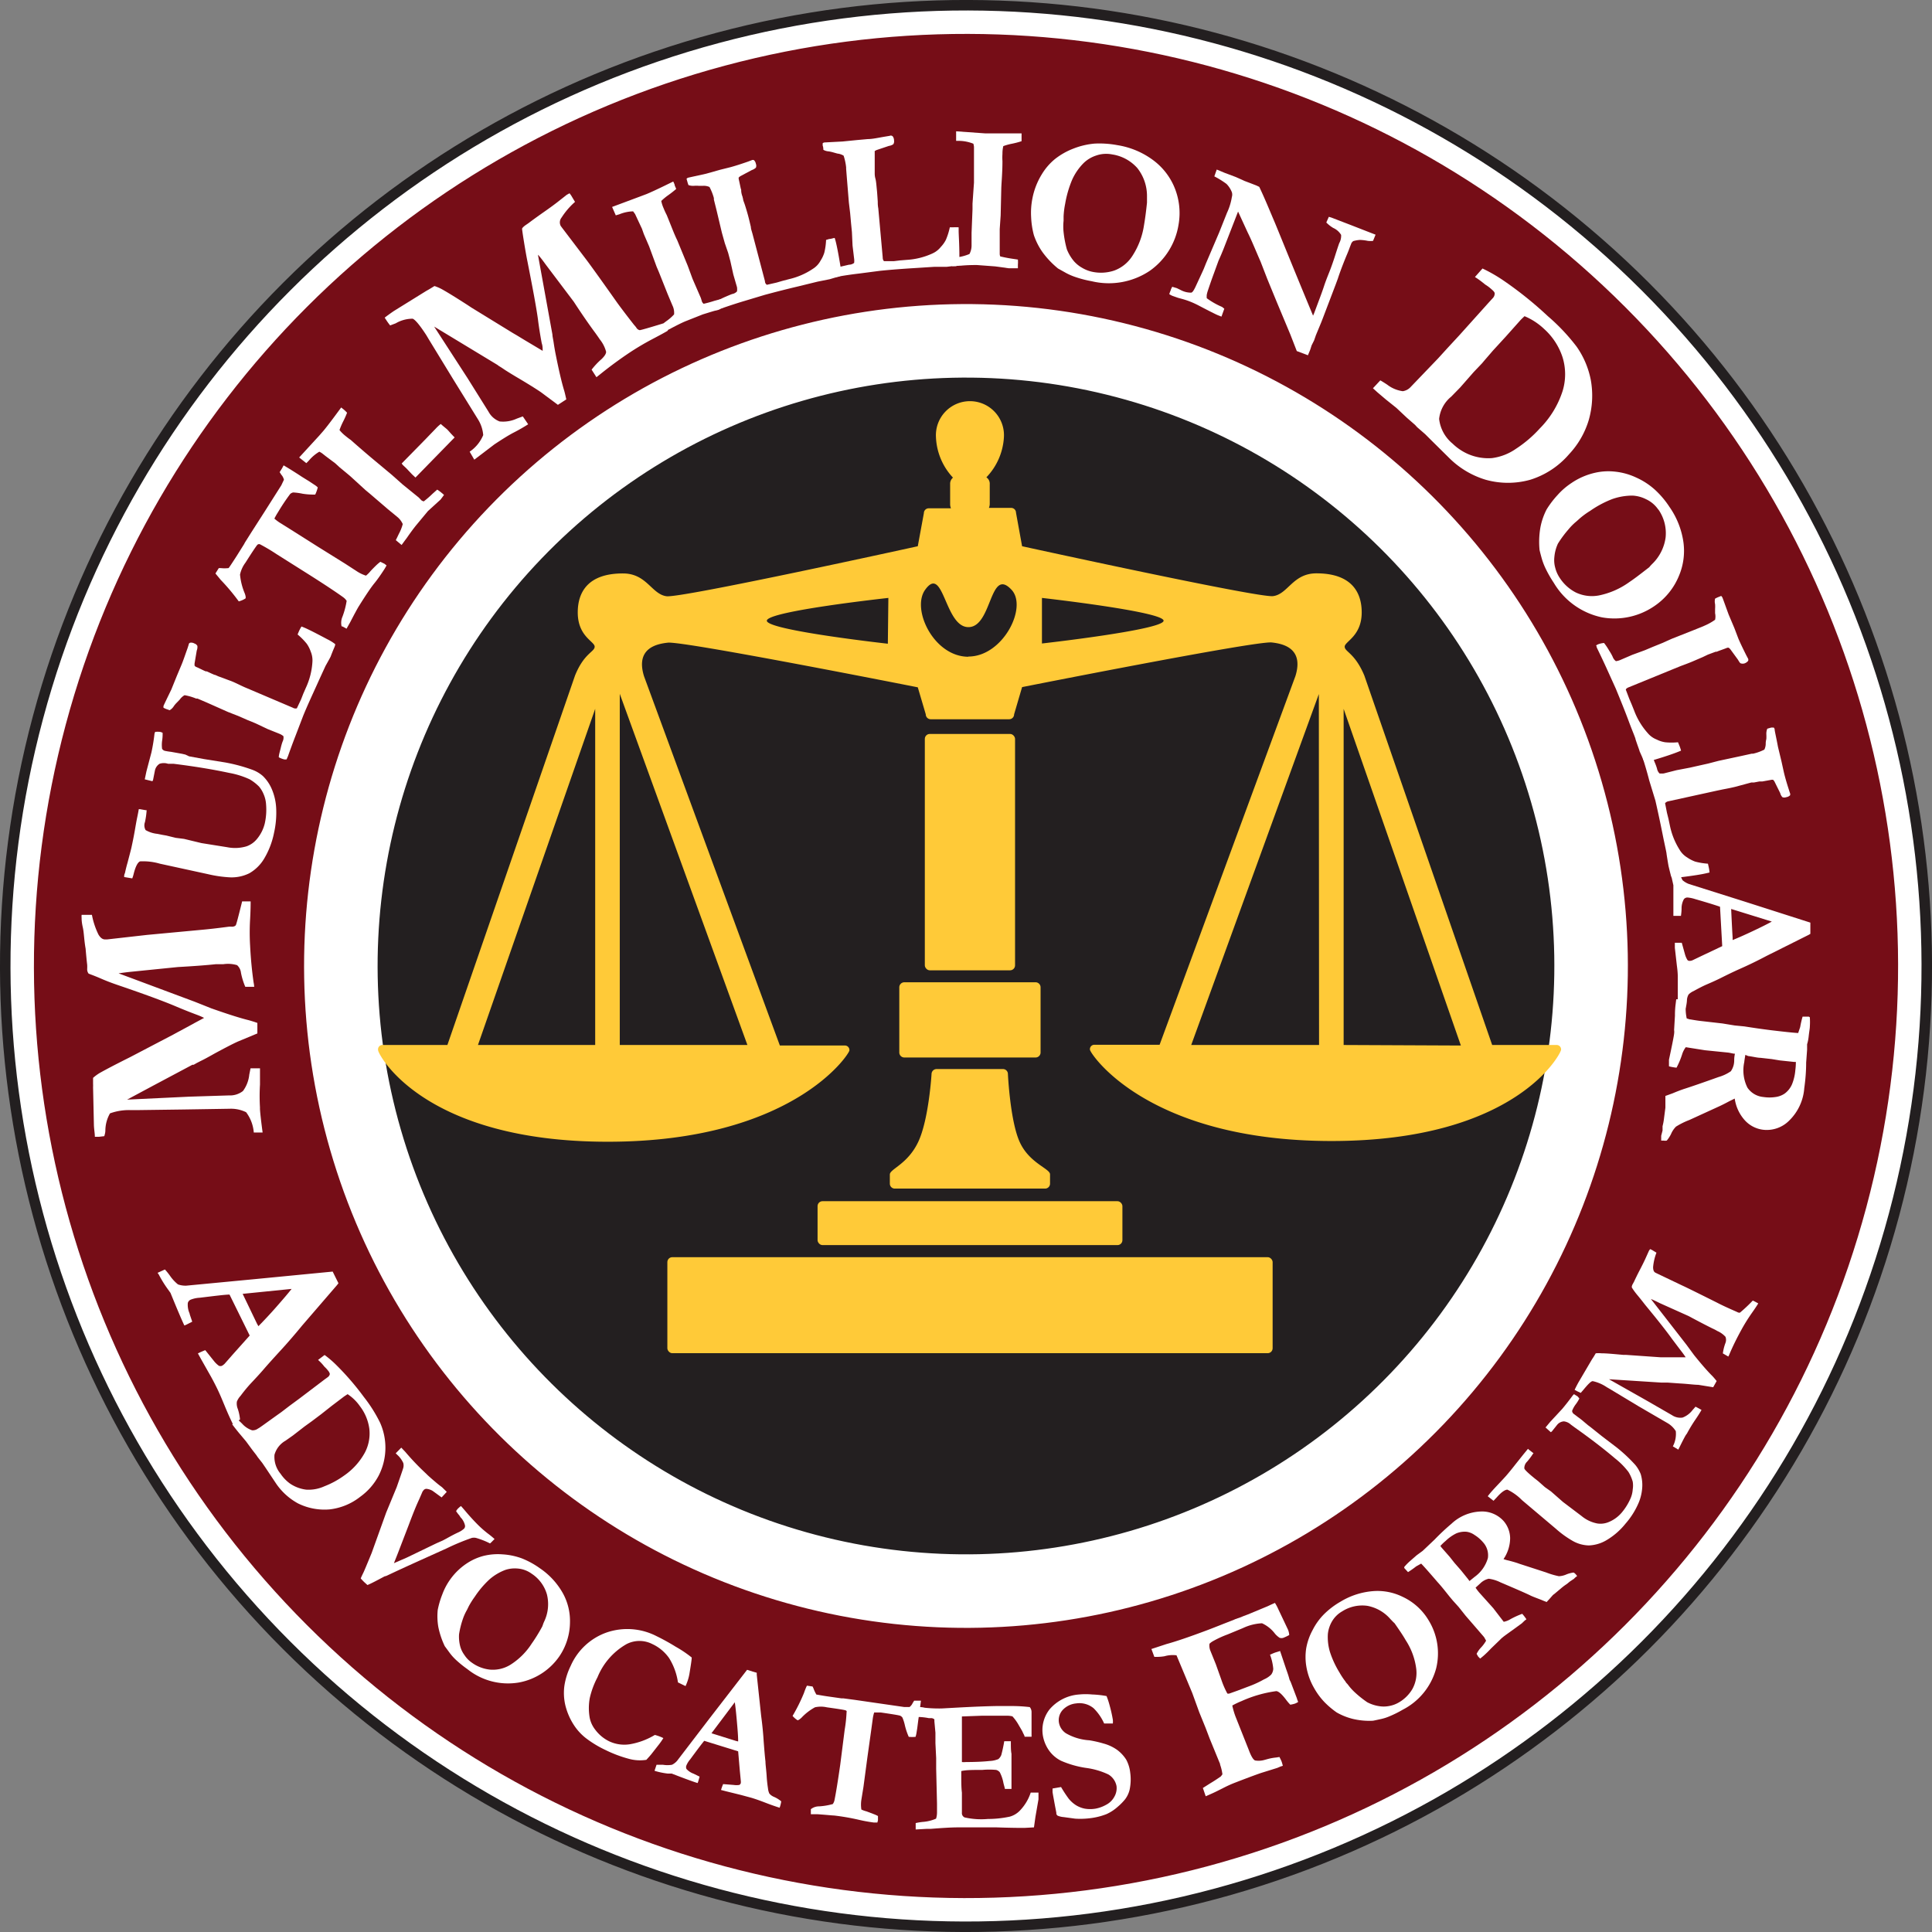 <svg id="Layer_1" data-name="Layer 1" xmlns="http://www.w3.org/2000/svg" viewBox="0 0 183.92 183.92"><rect x="0" y="0" width="183.92" height="183.92" fill="#808080" stroke="none"/><defs><style>.cls-1,.cls-6{fill:#fff;}.cls-1{stroke:#231f20;}.cls-2{fill:#760d17;stroke:#760d17;}.cls-3{fill:#231f20;stroke:#fff;stroke-width:7px;}.cls-4,.cls-5{fill:#ffca38;}.cls-5{fill-rule:evenodd;}</style></defs><circle class="cls-1" cx="91.96" cy="91.96" r="91.46" transform="translate(-38.09 91.96) rotate(-45)"/><circle class="cls-2" cx="91.96" cy="91.96" r="88.23" transform="translate(-38.09 91.96) rotate(-45)"/><circle class="cls-3" cx="91.96" cy="91.96" r="59.51" transform="translate(-19.33 159.25) rotate(-76.16)"/><rect class="cls-4" x="63.53" y="119.68" width="57.62" height="9.14" rx="0.47"/><rect class="cls-4" x="77.83" y="114.35" width="29.02" height="4.18" rx="0.47"/><path class="cls-4" d="M97.07,108.71c-.91-2-1.12-6.46-1.12-6.46a.47.47,0,0,0-.46-.48H89.14a.48.48,0,0,0-.46.48s-.26,4.33-1.27,6.46-2.7,2.57-2.7,3.1v.87a.47.47,0,0,0,.47.47H99.49a.47.47,0,0,0,.47-.47v-.87C100,111.25,98,110.76,97.07,108.71Z"/><path class="cls-5" d="M99.06,100.18a.48.48,0,0,1-.46.49H86.07a.48.48,0,0,1-.46-.49V94a.48.48,0,0,1,.46-.49H98.6a.48.48,0,0,1,.46.49Z"/><rect class="cls-4" x="88.04" y="69.87" width="8.59" height="22.5" rx="0.47"/><path class="cls-4" d="M148.17,99.48h-6.12L129.88,64.31c-.9-2.15-1.87-2.26-1.87-2.75s1.62-1,1.62-3.26c0-1.95-1-3.72-4.31-3.72-2.26,0-2.71,2-4.14,2.17S97.3,52,97.3,52l-.58-3.19a.46.46,0,0,0-.47-.46H94.14a1,1,0,0,0,.08-.39V46.1a.73.73,0,0,0-.32-.66,6,6,0,0,0,1.67-3.83,3.24,3.24,0,1,0-6.47,0,6,6,0,0,0,1.62,3.86.76.76,0,0,0-.27.63V48a1,1,0,0,0,.08.39H88.42a.46.46,0,0,0-.47.46L87.37,52s-22.5,4.95-23.92,4.76-1.88-2.17-4.14-2.17C56,54.58,55,56.35,55,58.3c0,2.3,1.61,2.76,1.61,3.26s-1,.6-1.87,2.75L42.59,99.48H36.46A.42.42,0,0,0,36,100c0,.35,4.25,8.69,21.86,8.69s23-8.36,23-8.69a.43.43,0,0,0-.47-.47H74.24L61.31,64.38c-.84-2.7,1.25-3.09,2.27-3.2,1.53-.16,23.79,4.25,23.79,4.25L88.13,68a.47.47,0,0,0,.47.47h7.47a.47.47,0,0,0,.47-.47l.76-2.59s22.22-4.41,23.76-4.25c1,.11,3.1.5,2.26,3.2l-12.93,35.1h-6.17a.42.42,0,0,0-.46.47c0,.33,5.41,8.69,23,8.69s21.85-8.34,21.85-8.69A.42.42,0,0,0,148.17,99.48Zm-91.51,0H45.5l11.16-32Zm14.49,0H59V66.05Zm13.37-38.2S73,60,73,59.09s11.57-2.17,11.57-2.17Zm7.67,1.24c-3.29,0-5.44-4.5-4.13-6.36,1.78-2.51,1.85,3.54,4.13,3.54s2-5.84,4.12-3.54C97.83,57.83,95.47,62.5,92.19,62.5Zm7-1.24V56.92s11.58,1.3,11.58,2.17S99.17,61.26,99.17,61.26Zm26.38,38.2H113.4l12.15-33.41Zm2.34,0v-32l11.16,32.05Z"/><path class="cls-6" d="M25,107.81h-.84a3.71,3.71,0,0,0-.73-1.93,3.26,3.26,0,0,0-1.57-.33l-4.41.07-4.49.06h-.49a5.29,5.29,0,0,0-2,.31,3.37,3.37,0,0,0-.44,1.62c0,.24-.07.42-.1.55l-.52.06-.38,0c0-.31-.07-.66-.09-1.08l-.08-3.62a3.33,3.33,0,0,0,0-.35v-.56a4.09,4.09,0,0,1,.64-.47q.87-.49,2.58-1.35l.32-.16,4.09-2.14.42-.23.82-.44.86-.47.84-.45a7.08,7.08,0,0,0-.67-.29c-.78-.29-1.49-.58-2.15-.86q-1.72-.72-5.26-1.93c-.38-.13-1-.34-1.71-.65s-1.17-.46-1.21-.49a.69.69,0,0,1-.13-.44,3.79,3.79,0,0,0,0-.39c-.05-.42-.1-.94-.15-1.54C8,89.48,8,88.79,7.88,88.27s-.11-.82-.11-.88a1.49,1.49,0,0,1,0-.3l.28,0h.7a7.29,7.29,0,0,0,.62,1.87c.19.32.4.48.65.47h.18L14,89l5.14-.48c.69-.06,1.57-.16,2.63-.3a1.37,1.37,0,0,1,.3,0c.2,0,.33-.07.38-.15s.25-.84.6-2.26l.29,0,.52,0c0,.23,0,.79-.05,1.69a21.32,21.32,0,0,0,0,2.53q.09,1.8.33,3.48a3.41,3.41,0,0,1,.06.43l-.85,0a6.63,6.63,0,0,1-.41-1.33,1.14,1.14,0,0,0-.37-.73,3,3,0,0,0-1.32-.09l-.72,0q-1.29.14-3.6.27l-4.36.44c-.61.06-1,.12-1.28.16l7.24,2.7.73.29.85.34c1.56.55,2.75.93,3.57,1.13.21.06.49.14.82.26l0,1-1.85.77c-.49.22-1.22.6-2.2,1.13-.57.32-1,.56-1.38.74l-.33.17-.3.17-.12,0-3.87,2.06-2.35,1.26L18,104.4l3.8-.12a2,2,0,0,0,1.33-.42,3.16,3.16,0,0,0,.6-1.56l.12-.6.9,0c0,.48,0,1,0,1.55a18.17,18.17,0,0,0,0,2.19C24.73,105.58,24.81,106.39,25,107.81Z"/><path class="cls-6" d="M12.59,83.62l-.77-.13c0-.12,0-.24.07-.36.07-.32.15-.66.25-1,.22-.84.35-1.33.38-1.48.11-.51.21-1,.3-1.51s.16-.94.24-1.32.13-.65.15-.79l.11,0,.57.1.07,0a7.68,7.68,0,0,1-.16,1.13.91.91,0,0,0,.06.76,2.77,2.77,0,0,0,1.12.36l.5.1.35.06.9.22.79.1,1.66.4,2.44.39a3.83,3.83,0,0,0,1.84-.08,2.23,2.23,0,0,0,1-.7,3.66,3.66,0,0,0,.75-1.5,6,6,0,0,0,.12-1.78,2.87,2.87,0,0,0-.24-1,2.67,2.67,0,0,0-.43-.71,4.3,4.3,0,0,0-.89-.69,7.94,7.94,0,0,0-1.94-.61q-2.33-.5-5.3-.87L16,72.71a1.27,1.27,0,0,0-.81,0,1,1,0,0,0-.44.63l-.18.91-.06.12-.73-.18.16-.76.48-1.82a17.76,17.76,0,0,0,.29-1.78l.06-.16a2.89,2.89,0,0,1,.45,0,.9.9,0,0,1,.26.09,4.2,4.2,0,0,1-.05.78,2.83,2.83,0,0,0,0,.74.44.44,0,0,0,.33.21,5.08,5.08,0,0,0,.51.08l.84.15.53.11L18,72l1.42.26,2,.32a15.75,15.75,0,0,1,2.6.7,3.18,3.18,0,0,1,1,.59,3.83,3.83,0,0,1,.85,1.24,5.29,5.29,0,0,1,.42,1.8,8.71,8.71,0,0,1-.2,2.36,7.74,7.74,0,0,1-.95,2.48,3.9,3.9,0,0,1-1.4,1.38,3.8,3.8,0,0,1-1.85.39,11.78,11.78,0,0,1-2.08-.3l-4.59-1A5.69,5.69,0,0,0,13.33,82c-.23.1-.44.51-.62,1.25A3.11,3.11,0,0,1,12.59,83.62Z"/><path class="cls-6" d="M26.54,72.09c0-.21.09-.5.18-.86a5.09,5.09,0,0,1,.18-.63.84.84,0,0,0,.08-.52,1.5,1.5,0,0,0-.34-.21l-1.17-.47-1.16-.55-.76-.31-.89-.39-.95-.37-2-.89-.91-.39-.13,0a5.17,5.17,0,0,0-1.1-.32,1.42,1.42,0,0,0-.46.42l-.28.29a2.19,2.19,0,0,0-.3.36,1.11,1.11,0,0,1-.38.36l-.37-.13-.21-.1a.4.4,0,0,1,0-.19c.06-.15.31-.66.74-1.55l.53-1.31.42-1c.18-.42.37-1,.6-1.64l.11-.35c0-.09.09-.15.16-.16a.62.62,0,0,1,.38.08.47.47,0,0,1,.28.23.93.93,0,0,1-.06.44l-.21,1.24s0,.1,0,.19l.09.1.25.11.56.27.16.07.1,0,.5.23.23.1c.1,0,.26.11.5.19s.69.26,1,.37.67.29,1.07.48c.15.07.34.16.59.26l4.3,1.83a.5.5,0,0,0,.39.06l.4-.85.21-.54.25-.57a6.8,6.8,0,0,0,.62-2.44,2.17,2.17,0,0,0-.16-1,2.94,2.94,0,0,0-.38-.75,6.24,6.24,0,0,0-.87-.88l.12-.29a4.44,4.44,0,0,1,.25-.47l.25.1c.43.18,1.17.56,2.22,1.12a4.16,4.16,0,0,1,.74.46c0,.15-.06.24-.07.28l-.14.33-.19.48c0,.06-.2.41-.53,1-.05.12-.32.69-.78,1.71s-.92,2-1.33,3l-.72,1.88c-.28.72-.53,1.4-.74,2l-.06.13a.8.8,0,0,1-.08.17l-.18,0A2.13,2.13,0,0,1,26.54,72.09Z"/><path class="cls-6" d="M20.51,54.59l.32-.51H21a3.28,3.28,0,0,0,.76,0c.06-.06.31-.44.75-1.12l.72-1.15.09-.17.63-1,1.2-1.87,1.63-2.57.25-.53a1.1,1.1,0,0,0-.26-.49,2.11,2.11,0,0,0-.15-.23l.23-.37L27,44.3c.39.23,1,.6,1.74,1.09l.74.46.42.28a1.77,1.77,0,0,1,.35.27,3.54,3.54,0,0,1-.24.68A6.43,6.43,0,0,1,28.8,47a5.89,5.89,0,0,0-.89-.12.62.62,0,0,0-.29.15,19.39,19.39,0,0,0-1.16,1.74,5.83,5.83,0,0,0-.34.6,4.42,4.42,0,0,0,.5.38l1.12.7L30.19,52l2.65,1.65,1.08.7a3.58,3.58,0,0,0,.92.45,2.79,2.79,0,0,0,.43-.43s.2-.22.52-.53a4.27,4.27,0,0,1,.42-.36l.39.19.2.16-.18.31q-.55.86-1,1.41t-1.44,2.13c-.11.17-.39.68-.83,1.53l-.36.64-.2-.11-.2-.11-.07,0a1.46,1.46,0,0,1,.08-.92A7.58,7.58,0,0,0,33,57.2a1.3,1.3,0,0,0-.35-.36c-.64-.46-1.69-1.16-3.14-2.08l-3.17-2a17.66,17.66,0,0,0-1.6-.95.27.27,0,0,0-.15,0,.24.24,0,0,0-.12.09c-.13.16-.5.71-1.1,1.66a2.87,2.87,0,0,0-.52,1.14,6,6,0,0,0,.45,1.79c.09.25.11.41.07.48a2.24,2.24,0,0,1-.64.28A19.62,19.62,0,0,0,21,55.19C20.77,54.9,20.59,54.7,20.51,54.59Z"/><path class="cls-6" d="M38.23,51.88l-.55-.46c.06-.12.16-.32.29-.6a4.08,4.08,0,0,0,.37-.93,1.83,1.83,0,0,0-.53-.69l-.9-.74L35.21,47l-.41-.34L33.31,45.3l-1-.83-.39-.36L31,43.42l-.33-.26A1.81,1.81,0,0,0,30.4,43a3.83,3.83,0,0,0-1,.85l-.24.24-.68-.54,1.91-2.08L30.8,41c.25-.3.63-.79,1.14-1.48l.54-.73.25.2a4,4,0,0,1,.31.3,8.39,8.39,0,0,1-.38.85,6.5,6.5,0,0,0-.34.8,3.57,3.57,0,0,0,.52.52c.22.18.4.32.55.42.83.74,1.48,1.29,1.94,1.68l2,1.67,1,.89,1.53,1.24.26.27a.65.65,0,0,0,.22.1,9.15,9.15,0,0,0,.83-.72l.45-.4a3.24,3.24,0,0,1,.4.29,3,3,0,0,1,.25.22c-.06.07-.09.12-.12.16l-.22.29-.19.17-1,.91L39.62,50c-.22.27-.52.67-.9,1.22C38.47,51.55,38.31,51.78,38.23,51.88Z"/><path class="cls-6" d="M38.24,44.12l2.18-2.22,1.09-1.13a4.18,4.18,0,0,1,.45-.41c.23.21.41.35.53.45l.12.11.34.38.21.22.12.12-3.73,3.82-.32-.3-.38-.4-.15-.16-.36-.34Z"/><path class="cls-6" d="M45.15,43.76,44.71,43A3.57,3.57,0,0,0,46,41.42a3.31,3.31,0,0,0-.51-1.52l-2.32-3.75-2.34-3.83-.25-.42c-.65-1-1.08-1.49-1.3-1.56a3.2,3.2,0,0,0-1.61.44l-.53.2c-.13-.16-.23-.3-.31-.42l-.21-.32q.36-.28.87-.63l3.08-1.91.3-.17.49-.3a4.1,4.1,0,0,1,.72.31c.59.33,1.41.84,2.48,1.53l.3.2,3.94,2.42.41.24.79.48.84.5.82.49c0-.23,0-.47-.09-.73q-.23-1.22-.36-2.28c-.17-1.23-.52-3.07-1-5.51-.08-.39-.19-1-.32-1.8s-.19-1.24-.19-1.3.13-.2.31-.33l.32-.22c.34-.26.76-.56,1.25-.91q1.07-.74,1.68-1.23l.7-.55.26-.14.16.22.19.32.17.28a7,7,0,0,0-1.28,1.49.73.73,0,0,0-.08.8l.11.15,2.28,3c.21.27,1.23,1.67,3,4.18.41.56.94,1.26,1.6,2.1a2.49,2.49,0,0,1,.2.24.5.5,0,0,0,.32.25c.1,0,.84-.21,2.24-.64l.18.24c.1.14.19.29.28.44-.19.12-.68.39-1.48.81s-1.53.86-2.18,1.29c-1,.67-1.93,1.36-2.81,2.07l-.34.27-.46-.72a6.8,6.8,0,0,1,.94-1c.29-.28.44-.51.44-.7a3.13,3.13,0,0,0-.6-1.18c-.15-.23-.29-.42-.41-.59-.52-.7-1.21-1.68-2.07-3L52,25.25c-.37-.51-.63-.85-.79-1l1.38,7.6c0,.18.07.44.12.79s.12.74.15.9c.32,1.62.6,2.84.85,3.65.06.2.12.48.2.83l-.8.52-1.61-1.2c-.44-.3-1.14-.74-2.1-1.31-.56-.33-1-.6-1.34-.82L47.75,35l-.29-.18-.1-.08-3.75-2.27-2.28-1.38L44.51,36l2,3.2a2,2,0,0,0,1.05.92,3.11,3.11,0,0,0,1.64-.27l.57-.21.51.75c-.41.26-.85.52-1.34.77s-1.11.64-1.87,1.14Z"/><path class="cls-6" d="M63.14,31.64,62.87,31l.54-.41a4.28,4.28,0,0,0,.76-.66,1.6,1.6,0,0,0-.16-.86L63.56,28l-.84-2.11-.21-.49c-.45-1.23-.69-1.87-.7-1.91l-.52-1.21-.18-.51-.47-1-.18-.39-.19-.26a3.69,3.69,0,0,0-1.31.28l-.34.1-.35-.8,2.68-1,.61-.23c.36-.15.93-.41,1.71-.79l.82-.4a3,3,0,0,1,.13.29c0,.11.09.24.15.42-.21.18-.46.38-.74.58a5.65,5.65,0,0,0-.68.56,3.3,3.3,0,0,0,.23.71,6.71,6.71,0,0,0,.29.63c.41,1,.72,1.84,1,2.4l1,2.43.46,1.25.79,1.82.11.36a.67.67,0,0,0,.15.19A10.9,10.9,0,0,0,68,28.64l.59-.16a4.45,4.45,0,0,1,.22.45c0,.07.07.17.12.31l-.18.09-.33.16-.25.07c-.09,0-.52.14-1.27.37l-1.64.65c-.32.13-.78.36-1.37.67Z"/><path class="cls-6" d="M68.3,28.63a7.27,7.27,0,0,1,.79-.39c.34-.15.55-.23.61-.25a.82.82,0,0,0,.46-.25,1.45,1.45,0,0,0,0-.4l-.35-1.21-.28-1.26-.21-.79L69,23.15l-.28-1L68.21,20l-.25-1,0-.14a5,5,0,0,0-.42-1.06,1.33,1.33,0,0,0-.62-.11l-.4,0a2.5,2.5,0,0,0-.46,0,1.34,1.34,0,0,1-.52-.07,3,3,0,0,1-.12-.38,1.46,1.46,0,0,1-.06-.23.42.42,0,0,1,.17-.1l1.68-.37,1.35-.38,1-.25c.44-.12,1-.3,1.66-.53l.34-.13a.26.26,0,0,1,.22,0,.66.66,0,0,1,.18.35.49.49,0,0,1,0,.36,1.06,1.06,0,0,1-.39.23l-1.11.59-.14.12a.83.83,0,0,0,0,.13l.06.27.13.61.05.17,0,.1s0,.21.12.53l.06.25c0,.1.08.27.16.51s.22.71.3,1,.18.71.28,1.14c0,.17.08.37.15.63l1.19,4.52c0,.19.11.31.19.35l.92-.21.55-.16.61-.16a6.8,6.8,0,0,0,2.31-1,2.05,2.05,0,0,0,.71-.76,3.09,3.09,0,0,0,.36-.76,6.18,6.18,0,0,0,.17-1.22l.3-.09c.15,0,.33-.07.52-.1l.08.27c.12.45.28,1.27.47,2.43a3.69,3.69,0,0,1,.09.87,1.51,1.51,0,0,1-.26.12l-.35.09-.5.15-1.15.23L76,27.26c-1.1.26-2.16.53-3.2.81l-1.93.58c-.74.22-1.43.45-2.07.67l-.15,0a.82.82,0,0,1-.18,0c0-.06,0-.12-.07-.17A2,2,0,0,1,68.3,28.63Z"/><path class="cls-6" d="M79.33,25.6a7,7,0,0,1,.84-.25l.65-.15a.82.82,0,0,0,.49-.17,1.48,1.48,0,0,0,0-.4l-.15-1.25-.06-1.29-.08-.81-.09-1-.12-1-.18-2.2-.08-1,0-.14a5.34,5.34,0,0,0-.24-1.12,1.39,1.39,0,0,0-.59-.2l-.39-.11a3.42,3.42,0,0,0-.45-.1,1.14,1.14,0,0,1-.5-.15q0-.25-.06-.39a1.63,1.63,0,0,1,0-.24.36.36,0,0,1,.18-.07l1.71-.09,1.4-.14,1-.09c.46,0,1-.13,1.73-.25l.36-.06A.25.25,0,0,1,85,13a.68.68,0,0,1,.11.38.5.5,0,0,1-.07.35,1,1,0,0,1-.42.16l-1.19.4-.16.09a1.12,1.12,0,0,0,0,.13l0,.27,0,.63,0,.17v.11s0,.21,0,.54c0,.09,0,.17,0,.26s0,.28.07.53.1.73.13,1,.06.73.09,1.18c0,.16,0,.37.05.63l.42,4.66c0,.2.06.32.13.37l.94,0,.58-.07.62-.05a6.82,6.82,0,0,0,2.44-.6,2.17,2.17,0,0,0,.83-.64,2.81,2.81,0,0,0,.48-.68,6.43,6.43,0,0,0,.37-1.18l.31,0a4.5,4.5,0,0,1,.53,0l0,.28c0,.46.07,1.29.07,2.48a3.57,3.57,0,0,1-.06.87l-.28.07-.36,0-.51.06-1.17,0-1.88.12c-1.13.07-2.22.15-3.29.26l-2,.26c-.77.09-1.49.2-2.16.32h-.33a1.62,1.62,0,0,1,0-.19A1.88,1.88,0,0,1,79.33,25.6Z"/><path class="cls-6" d="M90.64,25.33l0-.71.65-.15a4.48,4.48,0,0,0,1-.29,1.74,1.74,0,0,0,.2-.85l0-1.16.09-2.24v-.54c.09-1.29.14-2,.14-2V16.08l0-.53,0-1.13V14a1.39,1.39,0,0,0-.06-.32,3.89,3.89,0,0,0-1.3-.27l-.34,0V12.5l2.81.2.65,0c.39,0,1,0,1.87,0l.9,0c0,.12,0,.23,0,.31s0,.26,0,.43a7.41,7.41,0,0,1-.91.24,5.52,5.52,0,0,0-.83.23,3.17,3.17,0,0,0-.08.74,5,5,0,0,0,0,.69c0,1.1-.09,2-.11,2.56l-.06,2.6-.09,1.31v2l0,.37a.63.63,0,0,0,.05.23q.6.14,1.08.21l.6.09a2.93,2.93,0,0,1,0,.49c0,.08,0,.19,0,.34H96.3l-.25,0-1.31-.18L93,25.23c-.34,0-.85,0-1.51.06Z"/><path class="cls-6" d="M98.28,18.9a6.85,6.85,0,0,1,.91-2.33,5.63,5.63,0,0,1,1.24-1.43,6.71,6.71,0,0,1,1.77-1,7.19,7.19,0,0,1,2-.47,9.3,9.3,0,0,1,2.18.15,7.71,7.71,0,0,1,3.36,1.4,6.19,6.19,0,0,1,2,2.47,6.38,6.38,0,0,1,.45,3.72,6.65,6.65,0,0,1-2.72,4.36,7,7,0,0,1-5.55,1,10.2,10.2,0,0,1-1.52-.39,5.64,5.64,0,0,1-.91-.39l-.77-.43A8.32,8.32,0,0,1,99.24,24a6.33,6.33,0,0,1-.82-1.62,7.89,7.89,0,0,1-.26-1.71A7.06,7.06,0,0,1,98.28,18.9Zm7.59-4.2a2.91,2.91,0,0,0-1.56.12,3.07,3.07,0,0,0-1.14.69,5.39,5.39,0,0,0-1.11,1.61,10.43,10.43,0,0,0-.66,2.28,7.81,7.81,0,0,0-.15,1.21c0,.08,0,.21,0,.4a5.17,5.17,0,0,0,0,1.09,10.24,10.24,0,0,0,.31,1.63,4.12,4.12,0,0,0,.68,1.14,2.93,2.93,0,0,0,.75.61,3.2,3.2,0,0,0,1.07.41,4,4,0,0,0,2-.13,3.47,3.47,0,0,0,1.74-1.4,7.34,7.34,0,0,0,1.11-2.95c.09-.52.19-1.23.28-2.12l0-.2c0-.05,0-.19,0-.41a4.28,4.28,0,0,0-.92-2.68A4,4,0,0,0,105.87,14.7Z"/><path class="cls-6" d="M115.6,16.79l.23-.65.77.32.27.1.77.29.63.28.19.09.58.22.57.22.27.13c.58,1.23,1,2.28,1.37,3.14s1.58,3.9,3.75,9.12l.1-.23.4-1.07q.36-.95.54-1.5c.12-.37.29-.81.49-1.31s.37-1,.5-1.39c.26-.82.42-1.3.47-1.42a1.43,1.43,0,0,0,.17-.77,1.67,1.67,0,0,0-.75-.66,3.2,3.2,0,0,1-.66-.52l.24-.54.24.07,1.82.7,2,.78.39.15-.24.59a2.08,2.08,0,0,1-.5,0,4.32,4.32,0,0,0-.75-.09,3,3,0,0,0-.63.11.56.56,0,0,0-.22.3s-.07.17-.15.39-.14.37-.31.77c-.36.88-.62,1.58-.79,2.11l-.21.57-1.23,3.23c-.09.23-.15.39-.19.48l-.46,1.11-.17.49-.24.48c-.08.26-.13.41-.15.46l-.2.48-1.06-.4-.61-1.57-1.3-3.11-.9-2.19L120,24.9c-.44-1-.84-2-1.22-2.76l-.92-2-1.33,3.42c-.08.21-.17.42-.26.64l-.28.64-.44,1.21c-.19.51-.38,1.06-.58,1.66a3,3,0,0,0-.09.35,1.77,1.77,0,0,0,0,.33,7.21,7.21,0,0,0,1.46.83l.21.17-.27.75-.36-.14c-.19-.08-.79-.38-1.78-.9s-1.62-.64-2-.75l-.54-.19a1.82,1.82,0,0,1-.29-.16,3.67,3.67,0,0,1,.14-.37c0-.07.07-.18.14-.33l.44.13.35.17a2.08,2.08,0,0,0,1,.26c.13,0,.26-.21.42-.54.44-.95.71-1.53.8-1.74l.2-.5,1.26-2.95.74-1.86a5.67,5.67,0,0,0,.47-1.52.78.78,0,0,0,0-.45,2.34,2.34,0,0,0-.51-.79A8.14,8.14,0,0,0,115.6,16.79Z"/><path class="cls-6" d="M131.4,36.21c.11.06.33.19.66.41a3.09,3.09,0,0,0,1.48.62,1.25,1.25,0,0,0,.75-.4l2.61-2.72.91-1,1.12-1.21,2.82-3.14.33-.36a.65.65,0,0,0,.21-.48q0-.14-.3-.39a3.9,3.9,0,0,0-.6-.45c-.28-.23-.54-.43-.78-.59l-.2-.13.72-.81A14.8,14.8,0,0,1,143,26.62a35.36,35.36,0,0,1,4.34,3.47A18.9,18.9,0,0,1,150.09,33a8.27,8.27,0,0,1,1.35,3.18,8.4,8.4,0,0,1-.2,3.82,8.18,8.18,0,0,1-1.87,3.24,8,8,0,0,1-3.69,2.43,7.86,7.86,0,0,1-4.25,0A8.33,8.33,0,0,1,138,43.64l-1.81-1.79-.52-.52-.76-.66-.2-.22-.78-.68-1-.94-1-.8-.79-.67-.44-.4Q130.9,36.75,131.4,36.21Zm13.73-6.11c-.19.18-.32.3-.39.38l-1.4,1.57L142.1,33.4c-.38.45-.73.84-1,1.17l-.81.85L139,36.89l-.85.87A3.16,3.16,0,0,0,137,39.88a3.56,3.56,0,0,0,1.28,2.35,5,5,0,0,0,1.49,1,4.83,4.83,0,0,0,2.26.38,5.14,5.14,0,0,0,2.29-.89,11.5,11.5,0,0,0,2.26-1.93,8.94,8.94,0,0,0,2.17-3.55,5.47,5.47,0,0,0,0-3.23A6.21,6.21,0,0,0,147,31.32,6.14,6.14,0,0,0,145.13,30.1Z"/><path class="cls-6" d="M149.57,46a6.57,6.57,0,0,1,2.3-1,5.7,5.7,0,0,1,1.89-.1,6.26,6.26,0,0,1,2,.56,6.83,6.83,0,0,1,1.75,1.13,8.58,8.58,0,0,1,1.42,1.67,7.76,7.76,0,0,1,1.33,3.38,6.09,6.09,0,0,1-.41,3.13,6.39,6.39,0,0,1-2.35,2.92,6.72,6.72,0,0,1-5,1.08,7,7,0,0,1-4.58-3.28,11.41,11.41,0,0,1-.78-1.36,6.25,6.25,0,0,1-.36-.93c-.14-.5-.21-.79-.22-.85a8,8,0,0,1,.08-2.13,6.26,6.26,0,0,1,.59-1.72,8.84,8.84,0,0,1,1.05-1.38A6.72,6.72,0,0,1,149.57,46Zm8.3,2.52a2.86,2.86,0,0,0-1.18-1,3.18,3.18,0,0,0-1.28-.34,5.76,5.76,0,0,0-1.93.33,9.91,9.91,0,0,0-2.1,1.12,7.57,7.57,0,0,0-1,.73l-.3.27a5.43,5.43,0,0,0-.77.77,10.66,10.66,0,0,0-1,1.35,3.79,3.79,0,0,0-.34,1.29,2.66,2.66,0,0,0,.08,1,3.09,3.09,0,0,0,.45,1,4,4,0,0,0,1.51,1.36,3.56,3.56,0,0,0,2.22.28,7.5,7.5,0,0,0,2.88-1.27c.44-.29,1-.72,1.72-1.28L157,54a3.48,3.48,0,0,1,.28-.31,4.31,4.31,0,0,0,1.28-2.52A3.94,3.94,0,0,0,157.87,48.5Z"/><path class="cls-6" d="M152.7,61.21a6,6,0,0,1,.49.73,4.66,4.66,0,0,1,.33.58.9.9,0,0,0,.31.42,1.57,1.57,0,0,0,.39-.1l1.16-.5,1.2-.44.76-.32.89-.36.94-.42,2.05-.81.92-.37.13-.06a5.33,5.33,0,0,0,1-.56,1.44,1.44,0,0,0,0-.62s0-.17,0-.41a3,3,0,0,0,0-.46,1.11,1.11,0,0,1,0-.52,2.65,2.65,0,0,1,.36-.17l.22-.09a.61.61,0,0,1,.12.16c.06.14.25.68.59,1.61l.55,1.3.38,1c.18.42.43.94.75,1.58l.17.32a.25.25,0,0,1,0,.22.77.77,0,0,1-.33.23.58.58,0,0,1-.36,0c-.06,0-.15-.14-.28-.36l-.73-1-.14-.13h-.13l-.26.1-.58.21-.17.07-.1,0-.51.19-.24.09-.48.23-1,.43c-.31.13-.68.27-1.09.42l-.59.24-4.33,1.77c-.19.07-.29.15-.32.24l.33.87.23.54.23.57a6.77,6.77,0,0,0,1.3,2.16,2.09,2.09,0,0,0,.85.61,2.68,2.68,0,0,0,.8.26,6.11,6.11,0,0,0,1.23,0l.12.29a3.8,3.8,0,0,1,.17.51l-.25.1c-.44.18-1.22.45-2.36.79a4.1,4.1,0,0,1-.85.21,1.46,1.46,0,0,1-.14-.25l-.14-.33-.21-.47c0-.06-.15-.43-.38-1.12,0-.12-.27-.71-.66-1.76s-.81-2.07-1.22-3.07L153,63.75c-.32-.71-.63-1.36-.94-2l-.06-.13s0-.1-.06-.18l.16-.09A2,2,0,0,1,152.7,61.21Z"/><path class="cls-6" d="M157.15,71.74a5.93,5.93,0,0,1,.36.8,5.23,5.23,0,0,1,.23.62.91.91,0,0,0,.24.47,2.25,2.25,0,0,0,.4,0l1.22-.31,1.26-.24.8-.18.94-.21,1-.26,2.15-.46,1-.22.13,0a4.65,4.65,0,0,0,1.08-.39,1.3,1.3,0,0,0,.13-.61s0-.17.06-.4a4.07,4.07,0,0,0,0-.46,1.28,1.28,0,0,1,.09-.52l.38-.11.23,0a.28.28,0,0,1,.09.17c0,.15.14.71.32,1.68l.33,1.37.22,1q.15.66.48,1.68c.06.2.1.31.11.34a.26.26,0,0,1,0,.22.67.67,0,0,1-.36.17.52.52,0,0,1-.36,0,.87.87,0,0,1-.21-.39l-.56-1.13-.12-.14-.13,0-.27.05-.61.11-.17,0-.11,0-.53.1-.25,0-.52.14-1,.27c-.33.08-.71.16-1.15.24l-.62.13-4.56,1a.56.56,0,0,0-.36.19l.18.92.14.56.13.61a6.87,6.87,0,0,0,.93,2.34,2.1,2.1,0,0,0,.73.74,3.37,3.37,0,0,0,.75.39,6.33,6.33,0,0,0,1.22.2l.07.31a3.51,3.51,0,0,1,.08.53l-.26.06q-.69.17-2.46.39a4.17,4.17,0,0,1-.87.06,2.09,2.09,0,0,1-.1-.27l-.09-.35-.12-.5s-.08-.44-.19-1.16c0-.13-.15-.74-.37-1.84s-.45-2.18-.69-3.23L157,74.29c-.19-.75-.4-1.44-.6-2.09l0-.15a1,1,0,0,1,0-.18l.18-.06A1.87,1.87,0,0,1,157.15,71.74Z"/><path class="cls-6" d="M159,82.24l.67,0a5.89,5.89,0,0,1,.18.65,3.33,3.33,0,0,0,.32.9,2,2,0,0,0,.6.36l5.32,1.68,6.25,2c0,.22,0,.43,0,.62l0,.45-.17.1-4,2c-.83.44-1.65.84-2.44,1.19s-1.43.67-1.93.92c-.3.15-.75.36-1.36.62-.32.14-.73.35-1.22.62a1.55,1.55,0,0,0-.47.32,1.19,1.19,0,0,0-.16.59,3.7,3.7,0,0,1-.17.87,2.57,2.57,0,0,1-.48.08h-.22c0-.49,0-1,0-1.61s0-1.11,0-1.58-.06-.89-.09-1.12l-.19-1.67,0-.48h.66l.3,1.08a2.16,2.16,0,0,0,.24.56.27.27,0,0,0,.23.08.65.65,0,0,0,.26-.06l.94-.45,1.88-.89-.21-3.75c-.33-.12-1.12-.37-2.37-.73a3.21,3.21,0,0,0-.72-.15.43.43,0,0,0-.35.16,1.8,1.8,0,0,0-.22.89c0,.06,0,.29-.06.7l-.49,0h-.23c0-.4,0-1.38,0-2.92l-.09-.4a7.79,7.79,0,0,1-.2-1.38Zm5.8,4.29c.07,1.53.12,2.44.14,2.71l0,.25c.57-.23,1.24-.53,2-.89s1.34-.65,1.73-.87Z"/><path class="cls-6" d="M160.36,95.24a2.23,2.23,0,0,1,.11.78,4.42,4.42,0,0,0,.1.93l.28.09c.09,0,.4.07.93.14l2.19.25,1.16.19.92.09.52.08c.71.11,1.37.2,2,.28q2,.24,2.61.27l.19-.56a9.51,9.51,0,0,1,.23-1l.59,0,.1.06a6.64,6.64,0,0,1,0,.91c0,.15-.06.45-.11.91s-.14.71-.15.75l0,.52-.09,1.23q0,1.17-.18,2.43a4.79,4.79,0,0,1-1.42,3.07,3,3,0,0,1-2.48.89,2.81,2.81,0,0,1-1.72-.86,3.89,3.89,0,0,1-1-2.11l-.51.25q-.65.35-1.08.54l-2.73,1.25a7.23,7.23,0,0,0-1.27.63,2.2,2.2,0,0,0-.47.7,3.12,3.12,0,0,1-.41.63.85.85,0,0,1-.31,0l-.22,0,0-.27,0-.19.13-.5,0-.41a5.23,5.23,0,0,0,.14-.76l.13-1c0-.07,0-.3,0-.69v-.43l.69-.25c.52-.22.91-.36,1.16-.44q1-.32,3.21-1.11a4,4,0,0,0,1.17-.55,1.8,1.8,0,0,0,.32-1c0-.13,0-.36.07-.67-.19,0-.41-.08-.67-.11l-2.18-.22-1.83-.29a2.22,2.22,0,0,0-.35.69,7.59,7.59,0,0,1-.53,1.26,4.55,4.55,0,0,1-.72-.13c0-.12,0-.2,0-.23l0-.4c.3-1.39.46-2.21.49-2.47s0-.29,0-.37l.08-1.36a7.87,7.87,0,0,1,.07-1.13l.05-.42.31,0Zm5.79,5.18c-.05.31-.09.54-.1.68a3.69,3.69,0,0,0,.3,2.44,2.05,2.05,0,0,0,1.51.89,3.86,3.86,0,0,0,1.18,0,2,2,0,0,0,.86-.33,2.16,2.16,0,0,0,.69-.87,4.58,4.58,0,0,0,.32-1.36,5.82,5.82,0,0,0,.05-.78l-.19,0-1.32-.14-.8-.13-1.07-.12c-.29,0-.68-.11-1.16-.17Z"/><path class="cls-6" d="M15,121.17l.7-.32a5.88,5.88,0,0,1,.49.61,3.86,3.86,0,0,0,.75.81,2.13,2.13,0,0,0,.8.12l6.4-.61,7.53-.73.32.65.23.46-.14.18-3.32,3.85c-.69.84-1.37,1.63-2.05,2.37s-1.23,1.35-1.65,1.84c-.25.29-.64.72-1.16,1.27-.28.3-.62.7-1,1.21a1.72,1.72,0,0,0-.35.55,1.34,1.34,0,0,0,.09.7,4.6,4.6,0,0,1,.21,1,5.2,5.2,0,0,1-.47.29l-.23.11c-.25-.51-.5-1.07-.76-1.7s-.49-1.18-.73-1.67-.47-.92-.6-1.15l-.95-1.68-.27-.49c.24-.12.47-.22.7-.31l.8,1a2.41,2.41,0,0,0,.5.49.41.41,0,0,0,.29,0,1.38,1.38,0,0,0,.25-.19l.79-.9,1.6-1.79-1.92-3.9c-.39,0-1.34.12-2.83.3a2.74,2.74,0,0,0-.83.17.48.48,0,0,0-.31.33,2,2,0,0,0,.17,1c0,.07.1.33.25.78l-.51.26a1.33,1.33,0,0,1-.24.1c-.21-.43-.65-1.46-1.32-3.1l-.28-.39a10.76,10.76,0,0,1-.84-1.37Zm8.1,2L24.46,126l.14.25c.5-.51,1.08-1.12,1.72-1.85s1.12-1.29,1.44-1.7Z"/><path class="cls-6" d="M22.64,135.15c.07.06.21.18.41.38a2.22,2.22,0,0,0,.95.63.86.86,0,0,0,.58-.18c.06,0,.79-.55,2.2-1.55l.77-.59.95-.7,2.4-1.82.29-.21a.49.49,0,0,0,.21-.31.72.72,0,0,0-.16-.31,3.06,3.06,0,0,0-.36-.39,4.14,4.14,0,0,0-.47-.52l-.13-.12.62-.47a9.79,9.79,0,0,1,1.16,1,25.71,25.71,0,0,1,2.58,3,13.66,13.66,0,0,1,1.54,2.44,5.83,5.83,0,0,1-.14,5.06,5.84,5.84,0,0,1-1.75,2,5.74,5.74,0,0,1-2.92,1.2,5.68,5.68,0,0,1-3-.57,6,6,0,0,1-2.1-1.91l-1-1.5-.3-.44-.44-.56-.12-.18L24,138l-.58-.79-.58-.69c-.13-.15-.28-.34-.47-.58l-.26-.34C22.17,135.5,22.36,135.36,22.64,135.15Zm10.45-2.43-.32.21-1.2.91-1,.79-.89.67-.68.49-1.11.86-.71.5a2.23,2.23,0,0,0-1.05,1.34,2.5,2.5,0,0,0,.58,1.81,3.71,3.71,0,0,0,.91.94,3.52,3.52,0,0,0,1.53.57,3.62,3.62,0,0,0,1.73-.32,8.26,8.26,0,0,0,1.85-1,6.36,6.36,0,0,0,2-2.2,3.92,3.92,0,0,0,.43-2.27,4.52,4.52,0,0,0-.9-2.16A4.29,4.29,0,0,0,33.09,132.72Z"/><path class="cls-6" d="M37.67,138.35l.53-.54.38.4a23.81,23.81,0,0,0,2,2.09c.12.13.39.37.8.72s.53.43.69.55l.46.45-.49.53-.85-.62a1.4,1.4,0,0,0-.61-.2.4.4,0,0,0-.23.1l-.12.15-.33.76c-.27.57-.6,1.39-1,2.46L38,147.54c-.17.45-.34.87-.5,1.27l1.24-.54,2.8-1.35.61-.27.34-.18c.48-.27.85-.46,1.11-.58a2.15,2.15,0,0,0,.58-.37.36.36,0,0,0,.08-.33,1.62,1.62,0,0,0-.43-.76,1.23,1.23,0,0,0-.19-.27,3.72,3.72,0,0,1-.22-.3,1,1,0,0,1,.15-.22,2.64,2.64,0,0,1,.31-.27q.12.12.6.69c.33.38.66.74,1,1.08a10.19,10.19,0,0,0,.94.83,8.1,8.1,0,0,1,.66.54l-.2.2a2.61,2.61,0,0,1-.23.22,7.48,7.48,0,0,0-1.35-.53,1,1,0,0,0-.37,0,21.65,21.65,0,0,0-2.41,1l-2.86,1.29-.88.4-1,.46-1,.47-.18.05c-.76.41-1.3.69-1.62.82l-.32-.29c-.08-.08-.19-.19-.32-.34.07-.17.15-.34.24-.52s.35-.81.8-1.9L36.76,144l1-2.42c.4-1.14.61-1.76.63-1.84a.92.92,0,0,0,0-.47,2.47,2.47,0,0,0-.44-.65Z"/><path class="cls-6" d="M42.85,150.37a6,6,0,0,1,1.62-1.56,5.28,5.28,0,0,1,1.55-.69,5.63,5.63,0,0,1,1.82-.15,6.41,6.41,0,0,1,1.83.38,8,8,0,0,1,1.72.94,7,7,0,0,1,2.21,2.41,5.47,5.47,0,0,1,.66,2.75,5.84,5.84,0,0,1-1,3.21,6,6,0,0,1-3.87,2.51,6.18,6.18,0,0,1-4.89-1.27,10.37,10.37,0,0,1-1.1-.89,4.85,4.85,0,0,1-.59-.66l-.47-.64a7.86,7.86,0,0,1-.61-1.81,6,6,0,0,1-.06-1.64,8.48,8.48,0,0,1,.44-1.49A6,6,0,0,1,42.85,150.37Zm7.76-.56a2.61,2.61,0,0,0-1.32-.49,2.89,2.89,0,0,0-1.18.13,4.92,4.92,0,0,0-1.51.9A9,9,0,0,0,45.2,152a7.8,7.8,0,0,0-.58.92l-.16.33a4.88,4.88,0,0,0-.4.88,8.41,8.41,0,0,0-.36,1.45,3.61,3.61,0,0,0,.12,1.18,2.49,2.49,0,0,0,.39.79,2.6,2.6,0,0,0,.71.73,3.57,3.57,0,0,0,1.7.66,3.18,3.18,0,0,0,2-.48,6.6,6.6,0,0,0,2-2c.27-.38.62-.92,1-1.62l.06-.16a2.6,2.6,0,0,1,.14-.35,3.85,3.85,0,0,0,.25-2.53A3.51,3.51,0,0,0,50.61,149.81Z"/><path class="cls-6" d="M65.85,157.79c0,.19-.08.71-.22,1.56a4.6,4.6,0,0,1-.37,1.16l-.72-.35a6,6,0,0,0-.84-2.31,4,4,0,0,0-1.6-1.34,2.68,2.68,0,0,0-2.45,0,6.41,6.41,0,0,0-2.77,3.16,8,8,0,0,0-.74,2,5.31,5.31,0,0,0,0,1.87,2.72,2.72,0,0,0,.53,1.13A3.65,3.65,0,0,0,58,165.77a3.38,3.38,0,0,0,2,.27,6.87,6.87,0,0,0,2.34-.88,4.17,4.17,0,0,1,.81.3,6.7,6.7,0,0,1-.4.58L62,167l-.18.21-.29.32a3.94,3.94,0,0,1-1.64-.09,12.08,12.08,0,0,1-2.26-.85,10.24,10.24,0,0,1-1.77-1.06,5.1,5.1,0,0,1-1.22-1.3,6.09,6.09,0,0,1-.83-1.93,5.13,5.13,0,0,1-.08-1.83,6.54,6.54,0,0,1,.6-1.89,5.87,5.87,0,0,1,3.44-3.18,6.08,6.08,0,0,1,4.74.36,20.16,20.16,0,0,1,1.81,1A11,11,0,0,1,65.85,157.79Z"/><path class="cls-6" d="M62.31,168.57l.19-.57c.12,0,.32,0,.61,0a2.62,2.62,0,0,0,.86,0,1.52,1.52,0,0,0,.49-.38l3.06-4,3.6-4.66.54.17.38.11,0,.18.42,3.93q.17,1.26.24,2.43c.06.77.11,1.41.17,1.91,0,.3.07.74.11,1.33a12.36,12.36,0,0,0,.13,1.23,1.46,1.46,0,0,0,.13.49,1.13,1.13,0,0,0,.45.32,2.86,2.86,0,0,1,.68.42,2.85,2.85,0,0,1-.09.42l-.06.19c-.42-.13-.87-.29-1.36-.48s-.94-.35-1.34-.47l-1-.27-1.46-.36-.42-.11a4.61,4.61,0,0,1,.2-.56l1,.08a1.79,1.79,0,0,0,.54,0,.29.29,0,0,0,.14-.17.88.88,0,0,0,0-.24l-.09-.93-.16-1.86-3.23-1c-.2.24-.65.83-1.34,1.77a2.12,2.12,0,0,0-.35.56.41.41,0,0,0,0,.35,1.67,1.67,0,0,0,.68.45l.57.28q-.08.3-.12.42a1.46,1.46,0,0,1-.07.19q-.52-.15-2.46-.9l-.37,0a7.1,7.1,0,0,1-1.22-.25ZM67.73,165l2.33.73.21.05c0-.55-.06-1.2-.13-2s-.13-1.33-.19-1.73Z"/><path class="cls-6" d="M76.82,160.47l.54.08a1.13,1.13,0,0,0,.07.15,3.39,3.39,0,0,0,.29.62c.08,0,.48.09,1.2.19l1.2.17h.18l1.06.14,2,.29,2.7.39h.53a1,1,0,0,0,.3-.39,1.6,1.6,0,0,0,.13-.21l.39,0,.26,0c-.05.41-.13,1-.25,1.83l-.1.78-.07.44a2.84,2.84,0,0,1-.09.39,3.17,3.17,0,0,1-.65,0,6.09,6.09,0,0,1-.36-1.06,4.37,4.37,0,0,0-.24-.77.55.55,0,0,0-.22-.18c-.14-.05-.76-.15-1.86-.31l-.61,0a3.32,3.32,0,0,0-.13.56l-.16,1.17-.36,2.57-.37,2.78L82,171.33a3,3,0,0,0,0,.93,2.54,2.54,0,0,0,.5.18l.63.24a3.18,3.18,0,0,1,.45.2c0,.22,0,.35,0,.39a2,2,0,0,1-.06.23l-.32,0a14.62,14.62,0,0,1-1.52-.28,21.55,21.55,0,0,0-2.28-.39c-.17,0-.69-.06-1.55-.12l-.66,0c0-.09,0-.16,0-.21l0-.2v-.07a1.23,1.23,0,0,1,.78-.27,6.22,6.22,0,0,0,1.31-.22,1,1,0,0,0,.17-.42c.14-.69.32-1.81.54-3.34l.42-3.31a13.48,13.48,0,0,0,.18-1.66.22.22,0,0,0,0-.13.27.27,0,0,0-.12-.07c-.17-.05-.76-.14-1.76-.28a2.56,2.56,0,0,0-1.13,0,5.12,5.12,0,0,0-1.29,1c-.18.16-.3.24-.37.23a2.13,2.13,0,0,1-.47-.41,16.78,16.78,0,0,0,1.08-2.17C76.66,160.8,76.76,160.58,76.82,160.47Z"/><path class="cls-6" d="M87.14,162.5c.34,0,.63,0,.88.07a13.05,13.05,0,0,0,1.62.07l1.63-.09c1.32-.07,2.5-.12,3.56-.14l1.6,0a14.37,14.37,0,0,1,1.6.1.73.73,0,0,1,.17.48l0,1.82,0,.36a1,1,0,0,1,0,.16l-.36,0-.3,0c0-.11-.13-.29-.22-.52l-.36-.62a4.34,4.34,0,0,0-.58-.8,2.26,2.26,0,0,0-.57-.06l-.54,0c-.55,0-1.14,0-1.77,0l-1.93.07c0,.15,0,.73,0,1.74l0,1.49,0,1.11a1.73,1.73,0,0,0,.38,0c1.06,0,1.81-.05,2.26-.1a2.42,2.42,0,0,0,.83-.18,1,1,0,0,0,.28-.39,13.36,13.36,0,0,0,.28-1.31h.63c0,.52,0,.92.06,1.19q0,.93,0,1.2v.41c0,.16,0,.42,0,.77s0,.61,0,.78v.19h-.63c0-.09-.07-.28-.14-.58a3.66,3.66,0,0,0-.34-1,.65.65,0,0,0-.35-.23,7.3,7.3,0,0,0-1.32,0c-.89,0-1.56,0-2,.11,0,.15,0,.25,0,.3,0,.7,0,1.28.06,1.75l0,1.91a.45.45,0,0,0,.25.45,7.13,7.13,0,0,0,2.22.15,10,10,0,0,0,2.08-.22,2.11,2.11,0,0,0,1-.61,4.49,4.49,0,0,0,1-1.68l.45,0h.29c0,.15,0,.27,0,.37l0,.27-.29,1.67-.14,1-.91.05c-.33,0-1.21,0-2.65-.05-1,0-2.22,0-3.65,0-.7,0-1.57.06-2.6.14h-.38l-1.07.06v-.61a5.62,5.62,0,0,1,.67-.11,3.89,3.89,0,0,0,1.27-.31,1.93,1.93,0,0,0,.09-.64c0-.1,0-.27,0-.52v-.27l-.08-3.33v-1l-.07-1.42v-1l-.1-1.09s0-.09,0-.18a.48.48,0,0,0-.27-.12l-.27,0a5.55,5.55,0,0,0-1-.11l-.39,0Z"/><path class="cls-6" d="M105.34,161.46a7.47,7.47,0,0,1,.29.88,13,13,0,0,1,.31,1.38,1.89,1.89,0,0,1,0,.35l-.09,0-.63,0h-.11a4.74,4.74,0,0,0-1-1.45,2.12,2.12,0,0,0-1.67-.46,2,2,0,0,0-1.3.65,1.44,1.44,0,0,0-.33,1.19,1.53,1.53,0,0,0,.66,1,5.09,5.09,0,0,0,2.23.67,10.76,10.76,0,0,1,1.36.31,4.07,4.07,0,0,1,1.27.59,3.46,3.46,0,0,1,.88.94,3.37,3.37,0,0,1,.38,1.22,4.7,4.7,0,0,1-.06,1.67,2.45,2.45,0,0,1-.42.88,5.3,5.3,0,0,1-.72.73,4.1,4.1,0,0,1-1.06.69,6.25,6.25,0,0,1-1.5.38,7.6,7.6,0,0,1-1.48.05l-1.1-.15a1.81,1.81,0,0,1-.58-.14s-.07-.07-.11-.15v-.1c0-.06-.09-.46-.22-1.19-.07-.38-.12-.65-.14-.8l0-.34.81-.14a12.21,12.21,0,0,0,.72,1.1,2.89,2.89,0,0,0,.7.63,2.56,2.56,0,0,0,.85.33,3.1,3.1,0,0,0,1,0,3.25,3.25,0,0,0,1-.36,1.87,1.87,0,0,0,.81-.79,1.63,1.63,0,0,0,.2-1,1.65,1.65,0,0,0-.78-1.11,7.19,7.19,0,0,0-2.12-.62,9.28,9.28,0,0,1-2.38-.68,3.1,3.1,0,0,1-1.16-1,3.48,3.48,0,0,1-.57-1.39,3.19,3.19,0,0,1,.64-2.51,4.08,4.08,0,0,1,2.8-1.41,6.55,6.55,0,0,1,1.26,0A9.06,9.06,0,0,1,105.34,161.46Z"/><path class="cls-6" d="M114.78,171l-.27-.79.71-.45c.34-.2.67-.42,1-.65l.15-.2a4.25,4.25,0,0,0-.22-.92l0-.06-1-2.44-.38-1-.61-1.5-.66-1.82L112,157.58a2.83,2.83,0,0,0-1.15.09,4.57,4.57,0,0,1-.68.06l-.28,0-.28-.75,1.43-.47c.88-.24,2.15-.67,3.8-1.29.83-.31,1.68-.66,2.57-1l.2-.09.52-.18.21-.09.45-.17,1.88-.78.32-.15.38-.17a4.3,4.3,0,0,1,.32.6l.92,1.94a1.62,1.62,0,0,1,.12.52,4.61,4.61,0,0,1-.55.26.54.54,0,0,1-.37,0,2.16,2.16,0,0,1-.43-.38,3.22,3.22,0,0,0-1.24-1,4.78,4.78,0,0,0-1.82.46l-1.45.6a9.55,9.55,0,0,0-1.43.66,1.5,1.5,0,0,0-.3.23,1.3,1.3,0,0,0,.09.68l.51,1.26.52,1.46a8.2,8.2,0,0,0,.58,1.34.43.43,0,0,0,.19,0l.76-.27,1.27-.48a9.74,9.74,0,0,0,1.27-.6,2.19,2.19,0,0,0,.68-.45,1,1,0,0,0,.2-.56,5,5,0,0,0-.31-1.34l.28-.12.2-.08.48-.15.58,1.73c.13.36.24.68.32,1l.11.22.6,1.58c0,.06.06.17.11.32a1.54,1.54,0,0,1-.31.16,2.71,2.71,0,0,1-.44.1,4.62,4.62,0,0,1-.43-.51q-.57-.75-.9-.78a11.82,11.82,0,0,0-3.31.95,7.5,7.5,0,0,0-.88.42,7.1,7.1,0,0,0,.31,1.06l1.26,3.17q.33.89.6,1a2,2,0,0,0,.89-.05l.22-.06a4.91,4.91,0,0,1,.89-.17l.32-.05c.09.18.16.32.2.42a3.82,3.82,0,0,1,.12.42l-.2.06-.33.14-1.54.48c-.18.06-1,.35-2.39.89a11.13,11.13,0,0,0-1.09.48l-.88.44C115.27,170.79,115,170.9,114.78,171Z"/><path class="cls-6" d="M125.1,160.7a6.1,6.1,0,0,1-.75-2.11,5.39,5.39,0,0,1,0-1.7,5.74,5.74,0,0,1,.61-1.72,5.93,5.93,0,0,1,1.1-1.52,7.58,7.58,0,0,1,1.56-1.18,7,7,0,0,1,3.1-1,5.4,5.4,0,0,1,2.78.53,5.66,5.66,0,0,1,2.5,2.25,6,6,0,0,1,.72,4.56,6.23,6.23,0,0,1-3.17,3.94,10.57,10.57,0,0,1-1.26.63,4.48,4.48,0,0,1-.84.27c-.46.1-.72.16-.78.16a6.77,6.77,0,0,1-1.9-.18,6,6,0,0,1-1.52-.61,8,8,0,0,1-1.18-1A6.58,6.58,0,0,1,125.1,160.7Zm2.68-7.31a2.64,2.64,0,0,0-1,1,3,3,0,0,0-.37,1.14,4.89,4.89,0,0,0,.2,1.74,9.05,9.05,0,0,0,.9,1.94,7.14,7.14,0,0,0,.6.9c0,.06.13.15.23.29a5.15,5.15,0,0,0,.65.72,10.09,10.09,0,0,0,1.17.93,3.57,3.57,0,0,0,1.13.37,2.63,2.63,0,0,0,.87,0,2.81,2.81,0,0,0,1-.35,3.57,3.57,0,0,0,1.3-1.29,3.19,3.19,0,0,0,.35-2,6.46,6.46,0,0,0-1-2.65c-.23-.41-.59-.94-1.05-1.6l-.13-.12-.26-.27a3.84,3.84,0,0,0-2.2-1.27A3.55,3.55,0,0,0,127.78,153.39Z"/><path class="cls-6" d="M140.57,157.44a2.42,2.42,0,0,1,.4-.58,3.33,3.33,0,0,0,.5-.67,1.86,1.86,0,0,0-.13-.23c0-.07-.22-.29-.53-.66l-1.29-1.49-.66-.83-.55-.61L138,152c-.4-.5-.79-1-1.15-1.39-.8-.93-1.32-1.52-1.56-1.76l-.47.26a8.55,8.55,0,0,1-.78.55l-.36-.39,0-.1a5.24,5.24,0,0,1,.57-.58l.62-.54.56-.41.34-.32.8-.76a21.31,21.31,0,0,1,1.6-1.5,4.29,4.29,0,0,1,2.79-1.17,2.76,2.76,0,0,1,2.19.92,2.56,2.56,0,0,1,.61,1.61,3.59,3.59,0,0,1-.63,2,3.3,3.3,0,0,0,.49.14c.42.11.77.21,1,.3l2.56.83a7.54,7.54,0,0,0,1.22.36,2,2,0,0,0,.74-.18,2.79,2.79,0,0,1,.66-.17.74.74,0,0,1,.21.17l.13.16-.19.15-.12.12-.39.26-.28.23a4.77,4.77,0,0,0-.56.42l-.68.57c-.05,0-.19.19-.43.45l-.26.28-.61-.25c-.47-.18-.82-.31-1-.41-.57-.27-1.5-.67-2.79-1.22a3.53,3.53,0,0,0-1.11-.34,1.67,1.67,0,0,0-.81.45l-.44.4a4.2,4.2,0,0,0,.37.49l1.31,1.46,1,1.3a1.87,1.87,0,0,0,.64-.25,8.12,8.12,0,0,1,1.12-.51,4.33,4.33,0,0,1,.4.52l-.17.13-.26.25c-1,.74-1.65,1.18-1.83,1.34a2,2,0,0,0-.24.22l-.88.85a9.53,9.53,0,0,1-.73.71l-.29.24c-.11-.1-.17-.17-.2-.2Zm-.68-6.93.48-.39a3.33,3.33,0,0,0,1.27-1.79,1.83,1.83,0,0,0-.46-1.51,3.45,3.45,0,0,0-.8-.69,1.72,1.72,0,0,0-.76-.31,2.06,2.06,0,0,0-1,.16,4,4,0,0,0-1,.71,4.69,4.69,0,0,0-.5.48l.1.14.79.9.45.57.63.72.66.82Z"/><path class="cls-6" d="M142.18,142.87l-.55-.43c.06-.09.13-.17.2-.26s.4-.46.62-.69c.54-.57.85-.91.93-1,.31-.36.6-.72.88-1.08l.75-.94.45-.55.07.07.41.32.05,0a6.79,6.79,0,0,1-.61.83.85.85,0,0,0-.27.63c0,.11.26.36.73.76.15.12.26.22.36.29l.25.2.62.55.58.41,1.14,1,1.77,1.34a3.31,3.31,0,0,0,1.5.71,2,2,0,0,0,1.07-.13,3.24,3.24,0,0,0,1.23-.88,5.44,5.44,0,0,0,.85-1.35,2.59,2.59,0,0,0,.22-.88,2.33,2.33,0,0,0,0-.74,3.66,3.66,0,0,0-.41-.93,7.15,7.15,0,0,0-1.28-1.29c-1.09-.93-2.36-1.9-3.83-2.94l-.38-.28a1.14,1.14,0,0,0-.66-.3.91.91,0,0,0-.62.31l-.52.65-.1.07-.5-.45.45-.54,1.15-1.24c.36-.43.69-.86,1-1.28l.11-.11.35.22.16.19a3.4,3.4,0,0,1-.37.59,2.51,2.51,0,0,0-.32.59.39.39,0,0,0,.17.3l.37.28a7.15,7.15,0,0,1,.61.48l.37.31.29.22,1,.8,1.43,1.09a15,15,0,0,1,1.77,1.66,3.24,3.24,0,0,1,.52.88,3.57,3.57,0,0,1,.14,1.34,4.51,4.51,0,0,1-.43,1.6,7.37,7.37,0,0,1-1.16,1.78,6.63,6.63,0,0,1-1.79,1.56,3.54,3.54,0,0,1-1.7.51,3.27,3.27,0,0,1-1.62-.48,9.43,9.43,0,0,1-1.52-1.11l-3.22-2.72a4.93,4.93,0,0,0-1.39-1c-.22,0-.56.22-1,.72Z"/><path class="cls-6" d="M159.77,138l-.52-.31a2.55,2.55,0,0,0,.28-1.45,2.28,2.28,0,0,0-.83-.79L156,133.88l-2.74-1.65-.31-.18a3.81,3.81,0,0,0-1.33-.57c-.16,0-.45.3-.88.82l-.26.3-.34-.16-.24-.13c.09-.2.21-.43.35-.69l1.31-2.23s.08-.12.14-.21l.21-.35a3,3,0,0,1,.55,0c.49,0,1.18.07,2.08.15l.26,0,3.29.23.34,0,.66,0,.7,0,.68,0c-.09-.14-.19-.28-.3-.43-.36-.47-.69-.91-1-1.32-.52-.73-1.35-1.78-2.48-3.15-.18-.22-.44-.57-.8-1s-.53-.72-.55-.76a.59.59,0,0,1,.09-.31l.13-.24c.13-.28.29-.61.49-1,.29-.55.51-1,.66-1.34l.26-.58a1.36,1.36,0,0,1,.12-.17l.17.08.23.14.2.12a5,5,0,0,0-.32,1.37c0,.27.06.45.21.53l.12.06,2.45,1.17c.23.1,1.33.64,3.31,1.63.44.23,1,.49,1.71.8l.2.09c.13.07.22.08.28.05a14.91,14.91,0,0,0,1.21-1.14l.19.09.33.18c-.08.14-.3.48-.67,1a17,17,0,0,0-.95,1.54c-.41.75-.78,1.49-1.1,2.24a2.39,2.39,0,0,1-.13.28l-.52-.3a4.47,4.47,0,0,1,.25-1,.82.82,0,0,0,0-.58,2.23,2.23,0,0,0-.77-.55,4.14,4.14,0,0,0-.46-.24c-.55-.27-1.32-.67-2.29-1.19L158,124.05q-.6-.3-.84-.39l3.39,4.36.33.45.39.53c.74.92,1.33,1.59,1.75,2,.11.12.24.27.4.47l-.33.59-1.42-.23c-.38,0-1-.09-1.76-.13l-1.12-.08h-.51l-.09,0-3.12-.2-1.9-.12,3.64,2.06,2.36,1.36a1.43,1.43,0,0,0,1,.23,2.15,2.15,0,0,0,.95-.71l.29-.33.57.31c-.17.3-.37.61-.59.93a14.48,14.48,0,0,0-.81,1.34C160.47,136.59,160.21,137.11,159.77,138Z"/></svg>